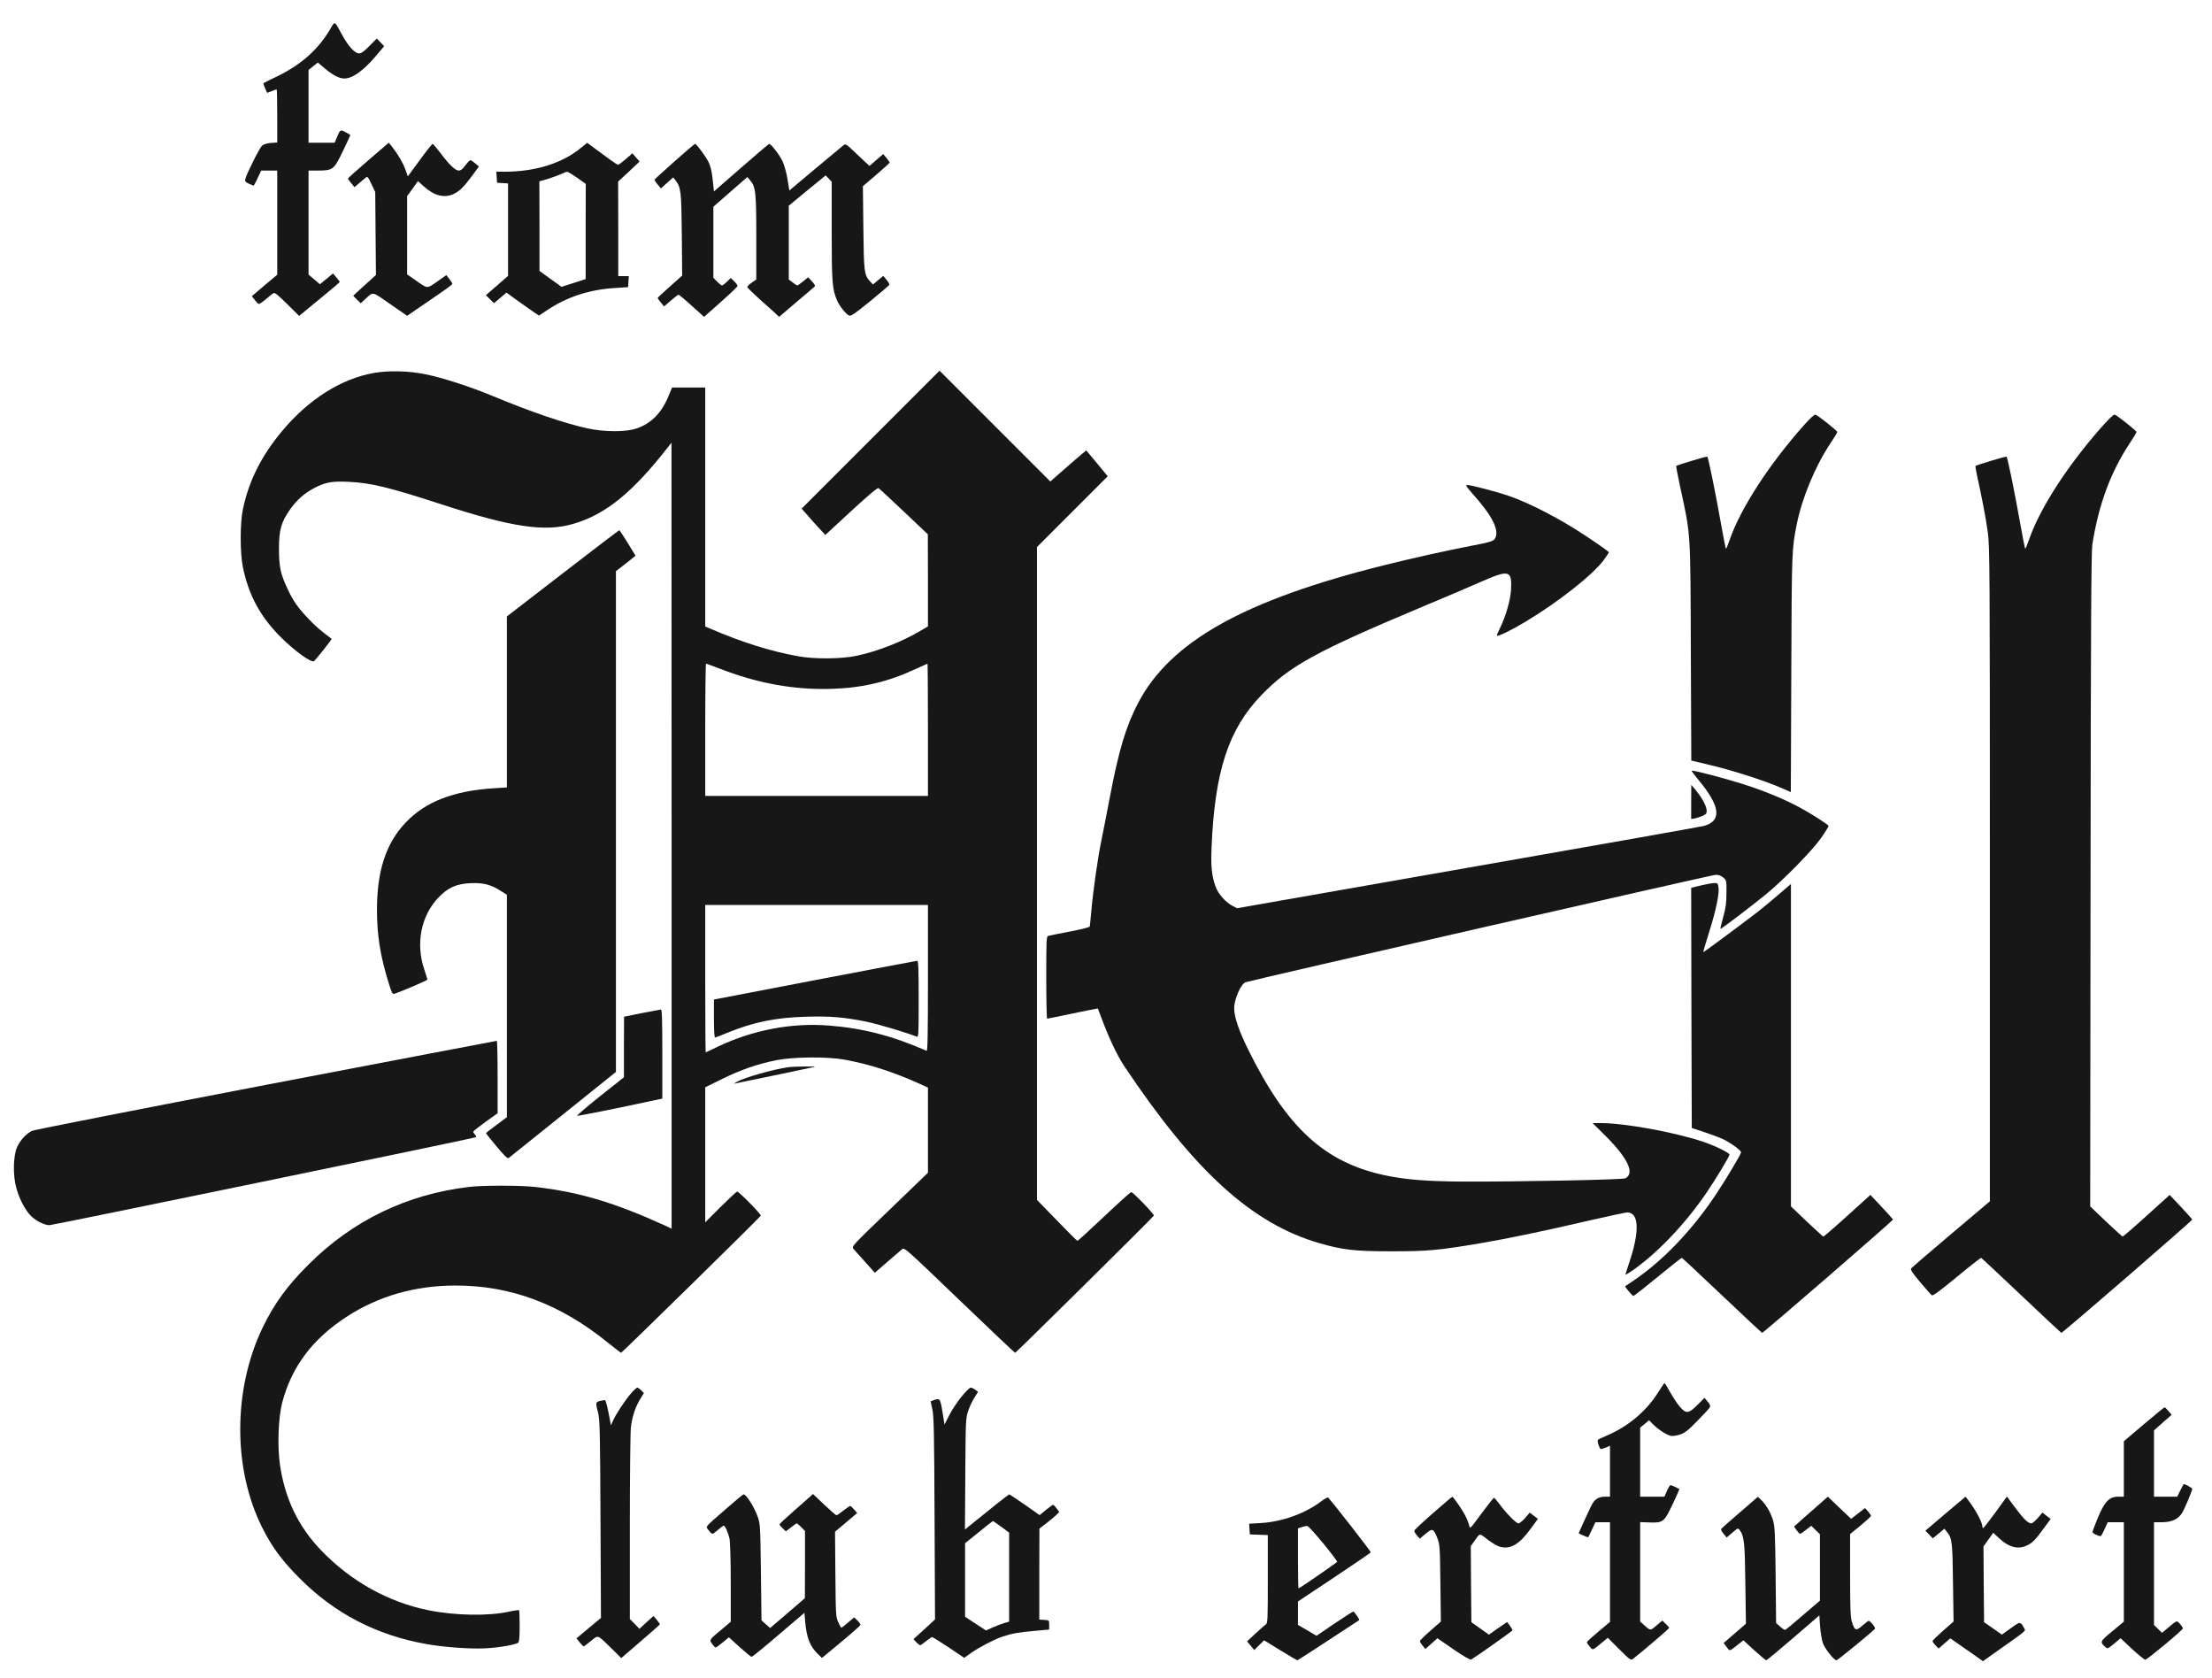 <?xml version="1.0" standalone="no"?>
<!DOCTYPE svg PUBLIC "-//W3C//DTD SVG 20010904//EN"
 "http://www.w3.org/TR/2001/REC-SVG-20010904/DTD/svg10.dtd">
<svg version="1.0" xmlns="http://www.w3.org/2000/svg"
 width="1907pt" height="1446pt" viewBox="0 0 1907 1446"
 preserveAspectRatio="xMidYMid meet">

<g transform="translate(0,1446) scale(0.1,-0.1)"
fill="#171717" stroke="none">
<path d="M2847 14209 c-101 -172 -248 -304 -447 -402 -69 -33 -127 -62 -129
-64 -4 -3 29 -83 34 -83 2 0 19 7 38 15 20 8 39 15 42 15 3 0 5 -103 5 -229
l0 -229 -55 -4 c-35 -3 -63 -12 -76 -24 -21 -18 -133 -241 -144 -287 -5 -19 0
-26 30 -40 20 -9 38 -17 41 -17 3 0 19 29 35 65 l31 65 69 0 69 0 0 -449 0
-449 -110 -92 -109 -93 26 -33 c14 -19 30 -34 36 -34 5 0 33 19 61 43 28 24
57 47 65 51 9 6 44 -22 116 -94 l104 -103 53 44 c30 24 109 89 175 144 67 55
122 102 122 105 0 3 -13 20 -29 39 l-29 34 -56 -46 -57 -47 -49 42 -49 41 0
449 0 448 81 0 c128 0 138 7 215 167 35 73 64 136 64 138 0 3 -19 14 -41 26
-47 23 -46 24 -76 -48 l-18 -43 -112 0 -113 0 0 313 0 314 40 32 40 32 62 -52
c82 -68 137 -93 188 -84 64 11 148 74 239 179 l83 98 -32 33 -32 33 -63 -64
c-45 -46 -70 -64 -89 -64 -37 0 -93 61 -147 160 -68 125 -60 121 -102 49z"/>
<path d="M3176 13079 c-97 -83 -176 -154 -176 -158 0 -4 13 -22 28 -40 l28
-34 40 34 c21 18 47 39 56 47 16 14 20 9 50 -54 l33 -69 3 -358 3 -357 -58
-53 c-32 -28 -76 -69 -98 -89 l-40 -37 32 -33 33 -32 32 30 c81 73 58 77 222
-37 l146 -101 83 57 c45 31 133 91 194 133 62 42 113 81 113 85 0 5 -12 24
-26 42 l-26 34 -79 -56 c-91 -63 -79 -64 -187 12 l-72 50 0 337 0 338 47 64
46 65 49 -44 c93 -84 180 -105 263 -65 49 24 85 60 159 160 l55 75 -32 27
c-18 15 -36 27 -42 27 -5 0 -25 -20 -43 -44 -23 -32 -40 -45 -57 -45 -30 0
-81 49 -160 154 -32 42 -61 76 -65 76 -5 0 -55 -63 -111 -140 l-103 -140 -21
59 c-22 60 -64 132 -115 196 l-28 35 -176 -151z"/>
<path d="M4996 13176 c-159 -127 -388 -196 -646 -196 l-71 0 3 -47 3 -48 48
-3 47 -3 0 -399 0 -398 -95 -83 -96 -83 35 -35 35 -34 53 45 54 46 104 -75
c58 -41 121 -86 141 -99 l36 -24 69 46 c169 114 366 179 589 192 l110 7 3 48
3 47 -45 0 -46 0 0 408 -1 407 93 86 92 87 -31 35 -31 36 -57 -50 c-31 -27
-61 -49 -66 -49 -5 0 -36 19 -67 42 -31 23 -89 66 -128 94 l-72 53 -66 -53z
m-20 -248 l74 -53 -1 -410 0 -410 -104 -34 -104 -33 -95 68 -95 69 0 386 -1
386 73 21 c39 12 90 31 112 41 22 11 46 20 53 20 8 1 47 -23 88 -51z"/>
<path d="M5815 13069 c-93 -83 -171 -154 -172 -157 -1 -4 10 -23 26 -41 l29
-35 53 48 53 47 18 -23 c49 -64 52 -92 56 -468 l3 -355 -105 -94 c-58 -51
-106 -96 -106 -99 0 -4 13 -22 28 -40 l27 -33 58 50 c32 28 62 51 67 51 4 0
56 -43 114 -96 l106 -95 142 126 c79 70 144 132 146 139 1 6 -11 25 -28 41
l-30 29 -33 -32 c-18 -18 -37 -32 -43 -32 -6 0 -24 15 -42 33 l-32 33 0 306 0
306 146 128 147 128 23 -27 c49 -57 54 -102 54 -493 l0 -363 -40 -28 c-22 -15
-39 -33 -37 -38 1 -6 49 -53 107 -105 58 -51 119 -106 136 -122 l31 -29 149
127 c82 69 153 130 158 135 6 6 -3 22 -24 44 l-33 35 -43 -35 c-23 -19 -46
-35 -50 -35 -4 0 -22 11 -41 26 l-33 25 0 318 0 318 159 131 159 130 26 -27
26 -27 0 -425 c0 -446 5 -505 48 -602 20 -46 73 -112 102 -127 14 -8 49 16
181 123 89 73 164 137 166 142 2 6 -9 26 -25 44 l-27 33 -45 -37 -44 -37 -28
30 c-48 54 -51 82 -55 462 l-4 355 116 99 c63 54 115 101 115 105 0 3 -13 21
-28 40 l-28 33 -59 -51 -59 -51 -35 32 c-20 18 -66 62 -103 97 -61 58 -69 63
-85 50 -10 -8 -119 -99 -243 -202 l-225 -189 -16 99 c-9 55 -28 122 -43 154
-24 52 -99 149 -115 149 -3 0 -112 -92 -241 -205 l-235 -205 -11 103 c-8 73
-19 118 -37 153 -26 50 -103 154 -115 154 -4 0 -83 -68 -177 -151z"/>
<path d="M3220 11245 c-282 -51 -559 -227 -786 -498 -180 -214 -289 -432 -340
-677 -25 -117 -25 -371 -1 -493 50 -247 150 -432 331 -612 119 -118 262 -221
283 -203 20 16 156 188 152 192 -96 71 -137 107 -200 173 -91 96 -128 148
-179 255 -61 129 -75 192 -75 348 0 162 19 230 95 338 59 84 123 140 210 186
96 50 152 60 299 53 189 -9 345 -47 791 -192 614 -200 897 -242 1143 -170 277
80 511 270 819 665 l27 35 1 -3387 0 -3388 -57 27 c-434 198 -745 291 -1123
333 -123 14 -450 14 -565 0 -539 -64 -1004 -289 -1386 -670 -183 -182 -296
-338 -395 -543 -256 -533 -257 -1217 -4 -1722 86 -172 173 -289 330 -445 297
-297 656 -483 1079 -559 152 -28 387 -45 517 -38 116 6 260 31 282 49 8 7 12
49 12 143 0 72 -2 134 -5 137 -3 2 -42 -3 -88 -13 -175 -39 -464 -34 -692 12
-347 70 -669 249 -926 516 -196 203 -312 444 -355 735 -24 163 -15 407 19 539
81 309 261 549 557 741 273 177 586 267 933 268 480 1 907 -159 1320 -494 59
-47 109 -86 111 -86 8 0 1201 1170 1205 1182 4 12 -188 208 -204 208 -5 0 -69
-60 -142 -132 l-133 -133 0 582 0 582 143 70 c162 80 305 130 469 163 147 29
439 32 588 5 211 -39 404 -100 623 -197 l97 -44 0 -367 0 -367 -330 -318
c-327 -314 -330 -318 -312 -338 10 -12 55 -63 101 -113 l83 -93 106 92 c59 50
116 100 128 110 21 18 24 15 495 -437 260 -250 477 -455 481 -455 7 0 1190
1169 1196 1183 5 10 -180 202 -195 202 -7 0 -112 -94 -234 -210 -122 -115
-226 -210 -230 -210 -4 0 -84 79 -178 177 l-171 176 0 2813 0 2814 305 305
305 305 -91 110 c-50 61 -92 111 -94 113 -1 1 -71 -59 -156 -133 l-154 -135
-477 477 -478 478 -594 -594 -595 -595 49 -55 c26 -31 72 -82 102 -114 l53
-58 223 206 c153 141 227 203 236 198 7 -4 106 -96 219 -203 l206 -195 1 -397
0 -397 -72 -42 c-158 -93 -364 -173 -542 -211 -130 -28 -364 -30 -506 -4 -238
43 -484 120 -762 240 l-38 16 0 1030 0 1030 -143 0 -143 0 -32 -77 c-58 -141
-148 -233 -272 -275 -93 -33 -282 -32 -430 1 -202 45 -475 138 -820 281 -188
78 -430 156 -571 184 -145 30 -321 34 -449 11z m2974 -2544 c336 -131 651
-189 980 -178 261 8 485 61 720 171 54 25 101 46 102 46 2 0 4 -256 4 -570 l0
-570 -960 0 -960 0 0 570 c0 314 3 570 7 570 4 0 52 -18 107 -39z m1806 -2672
c0 -501 -3 -630 -12 -626 -299 131 -549 195 -845 218 -319 25 -654 -39 -952
-181 -57 -28 -105 -50 -107 -50 -2 0 -4 286 -4 635 l0 635 960 0 960 0 0 -631z"/>
<path d="M7025 6012 l-870 -167 0 -165 c0 -105 4 -164 10 -163 6 2 54 20 107
42 224 92 419 131 679 138 207 6 325 -4 519 -43 101 -21 345 -94 433 -129 16
-7 17 13 17 324 0 259 -3 331 -12 330 -7 0 -404 -76 -883 -167z"/>
<path d="M15550 10793 c-296 -333 -542 -711 -636 -980 -16 -46 -31 -83 -34
-83 -3 0 -24 109 -48 243 -43 242 -104 542 -113 551 -4 5 -259 -72 -268 -80
-2 -2 12 -79 32 -171 95 -439 90 -367 94 -1433 l4 -935 162 -39 c184 -43 468
-134 604 -193 l92 -40 4 1026 c4 1063 4 1068 48 1286 45 224 158 496 288 692
34 50 61 95 60 100 -1 12 -169 145 -188 149 -10 2 -49 -34 -101 -93z"/>
<path d="M18108 10768 c-293 -335 -521 -690 -614 -955 -16 -46 -31 -83 -34
-83 -3 0 -24 109 -48 243 -43 242 -104 542 -113 551 -4 5 -259 -72 -268 -80
-2 -2 4 -39 13 -81 40 -179 77 -371 93 -490 17 -120 18 -298 18 -2948 l0
-2819 -335 -283 c-184 -155 -339 -289 -344 -296 -7 -11 14 -42 78 -118 48 -57
94 -108 101 -113 9 -7 72 40 215 158 111 92 206 166 210 164 5 -2 160 -147
346 -323 185 -176 341 -321 345 -323 8 -4 1129 967 1129 977 -1 3 -45 52 -98
109 l-97 103 -199 -180 c-110 -100 -203 -180 -207 -179 -5 2 -69 61 -144 131
l-135 129 3 2811 c2 2177 6 2830 15 2892 54 344 157 623 321 872 34 50 61 95
60 100 -1 11 -169 145 -188 149 -10 3 -54 -40 -123 -118z"/>
<path d="M12691 10209 c174 -193 237 -318 199 -389 -13 -24 -45 -34 -210 -65
-198 -38 -517 -109 -745 -166 -1208 -301 -1846 -658 -2123 -1188 -105 -200
-167 -406 -247 -828 -25 -131 -56 -292 -70 -358 -30 -145 -70 -423 -86 -600
-6 -71 -13 -135 -14 -141 -2 -6 -79 -26 -172 -43 -92 -18 -176 -34 -185 -37
-17 -5 -18 -31 -18 -360 0 -195 3 -354 8 -354 4 0 103 20 221 45 118 25 215
44 216 43 1 -2 10 -25 20 -53 68 -187 144 -349 208 -445 605 -906 1103 -1358
1682 -1525 201 -58 304 -70 620 -70 317 0 402 8 771 70 240 41 530 101 938
196 165 38 311 69 324 69 103 0 109 -163 17 -435 -19 -55 -33 -101 -31 -102 1
-2 29 16 62 38 215 151 452 399 636 669 80 117 198 313 198 328 0 16 -124 77
-230 112 -240 81 -673 160 -877 160 l-73 0 118 -117 c188 -189 247 -317 164
-359 -25 -12 -913 -30 -1402 -28 -311 2 -501 17 -675 55 -516 111 -841 410
-1170 1074 -84 169 -125 289 -125 365 0 79 59 212 99 224 88 27 4023 926 4052
926 26 0 47 -8 66 -24 28 -24 28 -26 27 -133 0 -86 -6 -128 -28 -207 -15 -54
-26 -100 -24 -102 5 -4 252 184 388 294 152 124 403 379 482 492 36 52 64 98
62 102 -11 17 -159 111 -257 163 -139 73 -286 134 -471 194 -156 50 -444 126
-452 118 -2 -2 25 -39 62 -83 186 -224 200 -350 43 -393 -24 -6 -939 -169
-2034 -360 l-1990 -349 -39 20 c-58 30 -122 101 -145 163 -34 90 -43 177 -36
340 27 657 146 1020 429 1313 243 252 469 376 1371 755 204 85 443 187 533
227 232 101 257 94 249 -70 -5 -92 -44 -228 -96 -335 -17 -33 -28 -61 -26 -64
10 -9 124 47 246 120 283 170 575 400 673 529 25 34 46 66 46 70 0 5 -88 68
-196 139 -216 145 -484 284 -664 346 -107 37 -329 95 -363 95 -14 0 -3 -17 44
-71z"/>
<path d="M4851 9518 l-481 -371 0 -737 0 -737 -112 -7 c-350 -22 -592 -117
-761 -296 -170 -179 -247 -415 -247 -753 0 -218 28 -395 101 -630 25 -82 33
-97 47 -93 65 21 287 116 287 123 -1 4 -13 46 -29 93 -72 218 -27 451 118 608
85 91 160 125 285 130 109 5 175 -13 262 -69 l49 -31 0 -959 0 -958 -90 -67
c-49 -36 -90 -68 -90 -71 0 -3 41 -54 91 -114 61 -74 95 -107 103 -101 6 5
217 174 469 376 l457 367 0 2158 0 2158 85 66 84 67 -67 110 c-37 60 -70 110
-73 110 -3 0 -223 -167 -488 -372z"/>
<path d="M14580 7548 l0 -147 33 5 c17 4 48 14 67 23 30 14 35 20 33 49 -1 36
-46 116 -99 178 l-33 39 -1 -147z"/>
<path d="M14662 6828 l-82 -20 2 -1035 3 -1035 100 -33 c55 -18 127 -45 160
-59 65 -29 165 -100 165 -118 0 -15 -131 -235 -220 -368 -208 -311 -458 -570
-712 -741 -35 -23 -65 -43 -67 -45 -5 -4 62 -84 71 -84 5 0 99 74 210 165 110
91 204 165 208 163 5 -2 160 -147 346 -323 185 -176 341 -321 345 -323 8 -4
1129 967 1129 977 -1 3 -45 52 -98 109 l-97 103 -199 -180 c-110 -100 -203
-180 -207 -179 -5 2 -69 61 -144 131 l-135 129 0 1389 0 1390 -97 -83 c-54
-46 -121 -103 -149 -125 -76 -63 -507 -383 -510 -380 -2 1 22 81 52 177 60
191 89 334 79 387 -5 30 -9 33 -38 32 -18 -1 -69 -10 -115 -21z"/>
<path d="M5533 5728 l-153 -31 -1 -261 0 -261 -207 -164 c-113 -91 -202 -166
-196 -168 8 -3 383 72 662 133 l72 15 0 385 c0 301 -3 384 -12 383 -7 -1 -82
-15 -165 -31z"/>
<path d="M2295 5110 c-1089 -209 -1996 -387 -2016 -396 -50 -22 -103 -79 -131
-139 -34 -75 -38 -243 -8 -351 24 -90 67 -175 116 -233 39 -46 124 -91 170
-91 27 0 3613 739 3667 756 17 5 17 7 3 23 -9 10 -16 22 -16 27 0 5 48 43 105
84 l105 75 0 313 c0 171 -3 312 -7 311 -5 0 -899 -171 -1988 -379z"/>
<path d="M6805 5263 c-128 -16 -396 -92 -455 -129 l-25 -15 25 5 c144 29 667
138 675 141 13 5 -181 3 -220 -2z"/>
<path d="M14295 2459 c-103 -164 -263 -298 -449 -375 -33 -14 -65 -29 -70 -34
-9 -9 14 -80 26 -80 5 0 24 7 43 14 l35 15 0 -220 0 -219 -40 0 c-63 0 -95
-22 -126 -87 -40 -86 -104 -225 -104 -227 0 -5 80 -39 83 -35 1 2 16 32 32 67
l29 62 63 0 63 0 0 -429 0 -430 -99 -83 c-55 -46 -100 -87 -100 -93 0 -5 11
-23 25 -38 28 -32 19 -35 107 37 l48 40 99 -99 c90 -90 100 -97 117 -84 87 68
313 261 313 268 0 4 -13 20 -29 35 l-30 28 -50 -42 c-55 -47 -52 -47 -113 9
l-28 25 0 428 0 429 83 -3 c115 -4 124 3 198 159 33 69 58 127 57 128 -10 8
-69 35 -76 35 -5 0 -19 -22 -31 -50 l-22 -50 -104 0 -105 0 0 298 0 297 39 32
38 32 34 -35 c41 -42 114 -90 151 -99 16 -4 48 0 80 10 44 15 69 34 150 117
54 55 102 107 108 117 7 14 3 26 -18 50 l-27 33 -61 -61 c-76 -76 -97 -78
-151 -17 -21 24 -58 80 -83 124 -25 45 -47 82 -50 81 -3 0 -27 -36 -55 -80z"/>
<path d="M5438 2448 c-53 -63 -129 -177 -153 -233 l-18 -40 -21 110 c-12 60
-25 109 -31 108 -87 -15 -84 -10 -58 -113 14 -57 17 -171 20 -915 l4 -850
-106 -88 -105 -88 27 -34 c16 -19 31 -35 35 -35 3 0 32 21 62 46 66 53 52 59
177 -63 l85 -84 166 143 c92 79 167 145 167 148 0 3 -12 20 -27 39 l-28 33
-61 -55 -60 -56 -41 42 -42 43 0 784 c0 432 4 821 9 866 11 95 39 179 82 248
l30 49 -22 23 c-13 13 -28 24 -35 24 -6 0 -32 -24 -56 -52z"/>
<path d="M8286 2418 c-36 -45 -83 -116 -104 -159 l-39 -77 -18 109 c-19 117
-22 121 -78 100 l-24 -9 15 -69 c13 -57 16 -204 19 -940 l4 -871 -48 -44 c-26
-25 -68 -63 -93 -85 l-45 -41 24 -26 c14 -14 29 -26 34 -26 5 0 28 16 51 35
24 19 47 35 52 35 5 0 69 -40 143 -89 l134 -90 61 44 c69 48 197 115 269 139
80 27 136 37 272 49 l130 12 0 40 c0 40 0 40 -42 43 l-43 3 0 392 1 392 65 50
c36 28 74 60 85 72 l21 21 -23 31 c-12 17 -26 31 -30 31 -4 0 -32 -20 -62 -44
l-54 -45 -128 90 c-71 49 -131 89 -134 89 -6 0 -170 -130 -339 -268 l-43 -35
3 479 c3 463 4 481 25 544 12 36 36 87 54 114 l31 50 -24 18 c-12 9 -31 18
-40 18 -9 0 -46 -37 -82 -82z m347 -1118 l67 -50 0 -383 0 -384 -42 -12 c-24
-7 -69 -24 -100 -38 l-58 -26 -90 59 -90 59 0 317 0 317 118 95 c64 53 119 95
122 96 3 0 35 -23 73 -50z"/>
<path d="M18482 2184 l-172 -146 0 -239 0 -239 -50 0 c-76 0 -117 -43 -175
-184 -25 -59 -45 -114 -45 -121 0 -11 48 -35 70 -35 4 0 19 27 34 60 l27 60
70 0 69 0 0 -429 0 -428 -100 -83 c-106 -87 -108 -92 -61 -134 20 -19 21 -18
77 27 l56 47 99 -93 c55 -50 106 -92 114 -92 16 0 324 256 324 270 0 6 -11 23
-25 38 -28 33 -24 34 -108 -37 l-47 -39 -34 33 -35 34 0 443 0 443 67 0 c88 0
144 27 177 83 24 41 86 190 86 205 0 8 -70 45 -75 40 -1 -2 -14 -27 -29 -55
l-26 -53 -100 0 -100 0 0 286 0 286 48 42 c26 24 60 54 76 67 l28 25 -27 32
c-15 18 -30 32 -34 32 -4 0 -84 -66 -179 -146z"/>
<path d="M6264 1459 c-198 -173 -181 -151 -155 -188 12 -17 27 -31 33 -31 6 0
28 16 49 35 22 19 43 35 48 35 12 0 38 -57 50 -110 6 -26 11 -188 11 -382 l0
-336 -78 -66 c-109 -90 -108 -89 -82 -126 12 -16 25 -30 30 -30 4 0 32 20 61
44 l53 44 92 -84 c51 -46 97 -84 104 -84 6 0 111 85 233 190 l222 189 7 -78
c12 -137 41 -212 110 -278 l34 -33 164 136 c91 75 166 142 168 148 1 6 -10 24
-26 39 l-28 27 -53 -45 c-29 -25 -55 -45 -57 -45 -3 0 -15 21 -27 48 -21 45
-22 61 -25 413 l-3 367 95 80 96 81 -26 30 c-14 17 -29 31 -34 31 -5 0 -31
-18 -59 -40 -28 -22 -55 -40 -60 -40 -5 0 -52 41 -105 91 l-97 92 -22 -20
c-12 -11 -77 -68 -144 -127 -68 -60 -123 -111 -123 -115 0 -4 12 -19 28 -34
l27 -26 44 34 c24 19 47 35 50 35 4 0 21 -15 39 -33 l32 -33 0 -289 -1 -290
-116 -100 c-64 -55 -131 -113 -150 -128 l-33 -29 -38 33 -37 33 -5 415 c-5
400 -6 418 -28 479 -31 86 -98 192 -122 192 -4 0 -70 -54 -146 -121z"/>
<path d="M11389 1519 c-138 -104 -335 -175 -517 -186 l-103 -6 3 -46 3 -46 78
-3 77 -3 0 -379 c0 -357 -1 -380 -18 -392 -11 -7 -51 -43 -90 -79 l-71 -66 31
-37 31 -38 42 42 43 42 140 -86 c77 -47 143 -86 146 -86 3 0 124 77 268 172
145 95 264 173 266 174 6 4 -43 74 -51 74 -5 0 -78 -47 -163 -104 l-154 -105
-80 47 -80 47 0 101 0 101 313 208 c171 114 313 211 315 215 2 7 -303 399
-368 473 -3 4 -31 -11 -61 -34z m20 -363 c67 -82 120 -152 119 -157 -3 -8
-324 -229 -333 -229 -3 0 -5 116 -5 259 l0 258 33 11 c17 6 39 10 48 9 9 -1
71 -69 138 -151z"/>
<path d="M12355 1419 c-88 -77 -161 -145 -162 -152 -2 -6 9 -25 22 -40 l25
-29 50 42 c60 50 68 47 102 -38 21 -54 22 -74 26 -387 l4 -331 -90 -79 c-50
-44 -91 -84 -91 -90 0 -5 10 -23 24 -39 l23 -29 52 46 52 47 139 -96 c84 -58
144 -92 152 -88 46 27 357 247 357 253 0 4 -11 21 -23 39 l-24 32 -79 -54 -78
-55 -76 54 -75 53 -3 328 -2 328 25 35 c57 81 46 79 119 22 37 -28 84 -56 105
-62 89 -26 168 18 263 149 l67 91 -36 27 -35 27 -40 -47 c-22 -25 -48 -46 -57
-46 -20 0 -108 89 -165 168 -21 28 -41 52 -46 52 -5 0 -53 -61 -108 -135 -99
-135 -100 -136 -106 -103 -4 18 -19 57 -34 85 -28 55 -103 163 -112 162 -3 0
-77 -63 -165 -140z"/>
<path d="M15005 1429 c-83 -71 -155 -135 -162 -142 -9 -9 -6 -20 16 -46 l27
-33 49 42 c46 40 49 41 62 24 40 -54 46 -110 50 -464 l5 -345 -96 -83 -96 -83
26 -35 c30 -38 18 -41 108 30 l36 28 94 -86 c52 -47 98 -86 103 -86 5 0 110
87 234 194 l224 193 6 -92 c4 -51 14 -115 23 -143 17 -51 97 -152 119 -152 9
0 282 223 331 271 9 8 -39 69 -54 69 -4 0 -28 -18 -54 -41 -55 -49 -68 -44
-91 34 -12 41 -15 119 -15 403 l0 352 90 73 c49 41 90 79 90 84 -1 6 -12 23
-26 39 l-25 28 -60 -46 -60 -47 -100 95 -101 96 -121 -107 c-67 -58 -133 -116
-146 -129 l-24 -22 22 -31 c12 -17 26 -31 30 -31 5 0 28 16 52 35 l44 34 37
-36 38 -37 0 -286 0 -286 -145 -124 c-79 -69 -149 -126 -154 -128 -5 -2 -25
11 -44 28 l-35 31 -4 412 c-4 352 -7 421 -22 472 -19 65 -59 135 -103 177
l-28 27 -150 -130z"/>
<path d="M16772 1414 l-173 -147 32 -33 32 -33 50 41 50 42 23 -29 c43 -54 47
-85 51 -435 l5 -336 -90 -79 c-50 -44 -91 -84 -91 -89 -1 -6 11 -22 25 -37
l27 -28 50 44 51 44 80 -56 c45 -31 108 -75 141 -98 l60 -43 172 122 c205 145
198 138 184 162 -34 60 -33 60 -116 0 l-77 -55 -76 54 -77 53 -3 326 -2 327
42 59 42 59 48 -45 c87 -81 165 -102 243 -64 49 23 73 49 148 152 l56 76 -35
27 -36 28 -40 -47 c-22 -25 -47 -46 -56 -46 -28 0 -67 39 -141 138 l-69 93
-98 -135 c-55 -75 -102 -136 -106 -136 -5 0 -8 6 -8 14 0 36 -63 152 -128 234
l-17 22 -173 -146z"/>
</g>
</svg>
